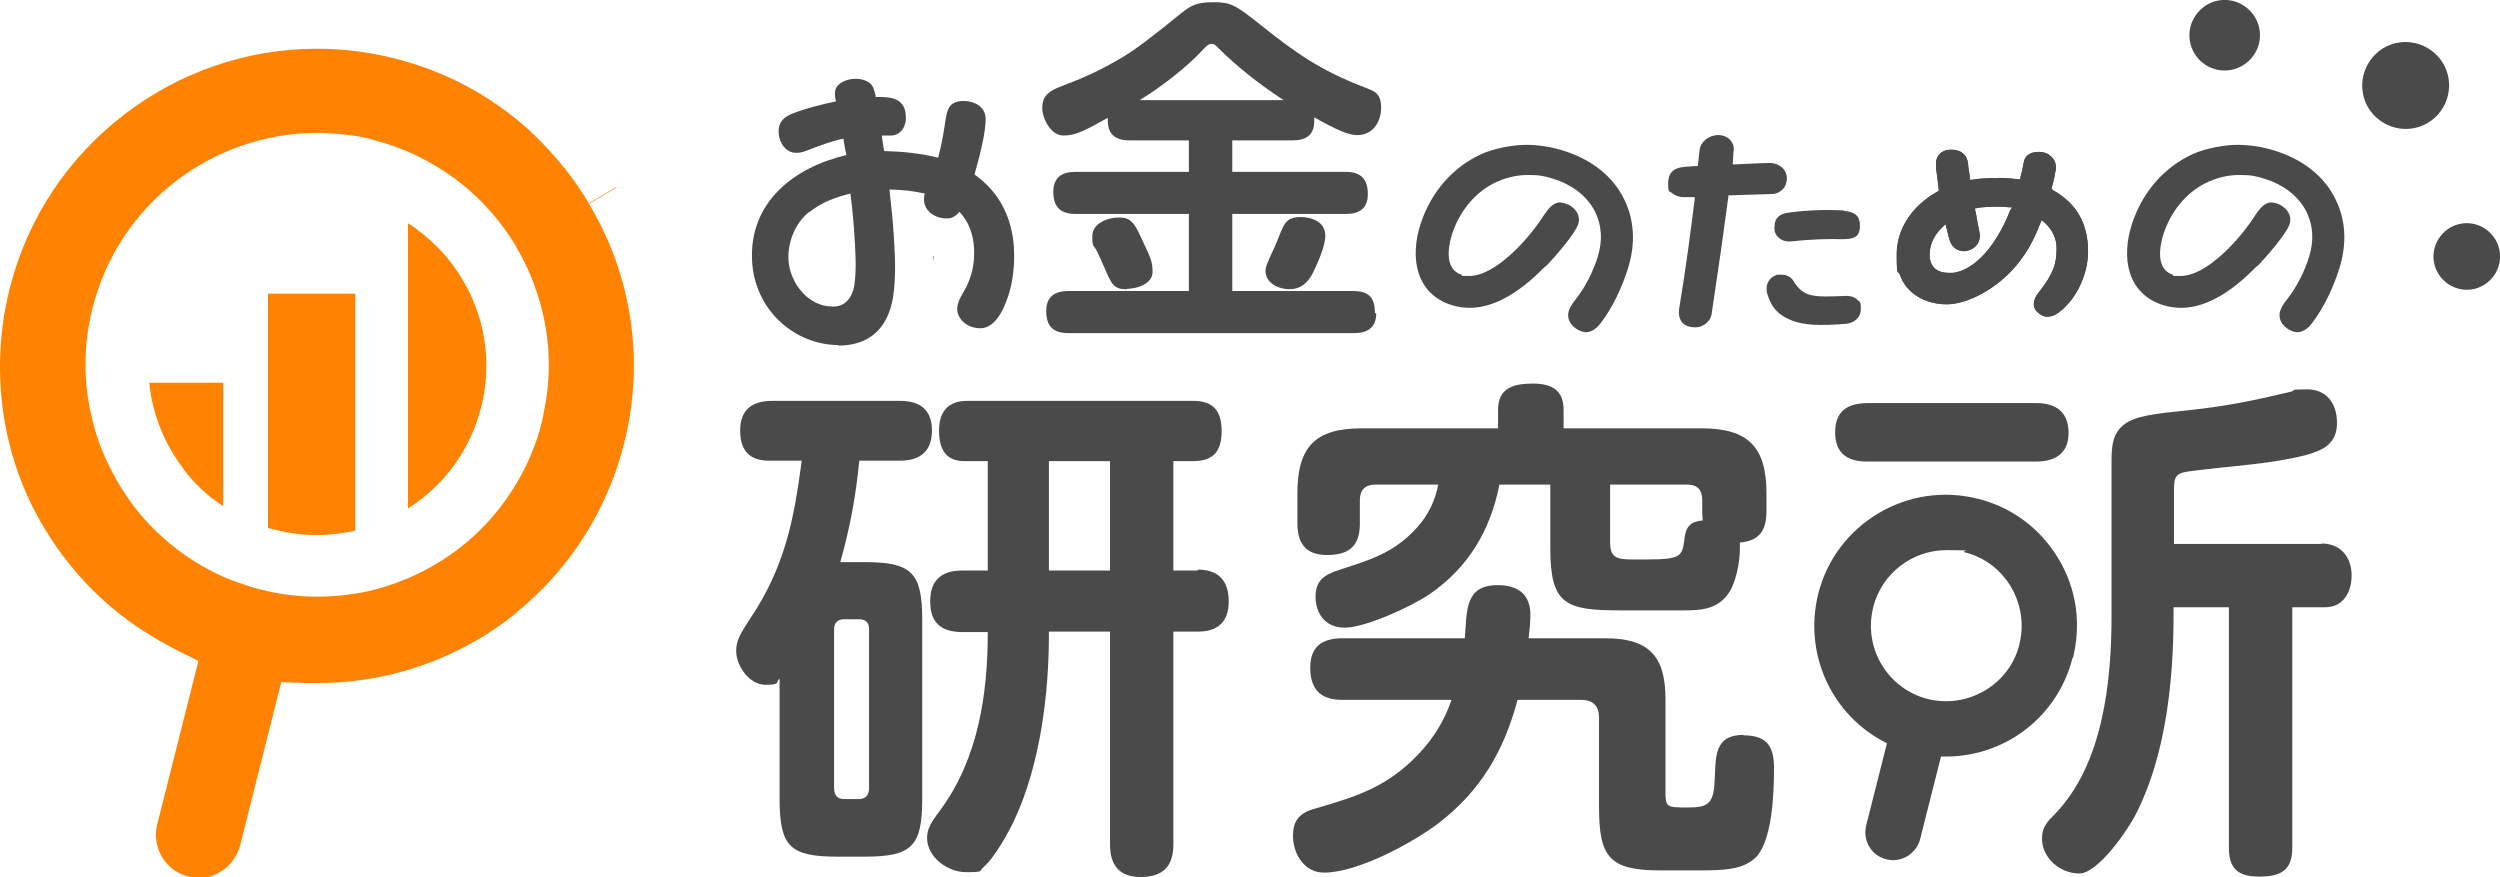 <?xml version="1.0" encoding="UTF-8"?>
<svg id="_レイヤー_1" data-name="レイヤー 1" xmlns="http://www.w3.org/2000/svg" width="564.4" height="198.1" version="1.1" viewBox="0 0 564.4 198.1">
  <defs>
    <style>
      .cls-1 {
        fill: #4a4a4a;
      }

      .cls-1, .cls-2 {
        stroke-width: 0px;
      }

      .cls-2 {
        fill: #ff8200;
      }
    </style>
  </defs>
  <path class="cls-2" d="M41.4,105.9c2.5,3.3,5.5,6.1,9,8.4v-27.9h-16.7c.7,7.1,3.4,13.8,7.7,19.4Z"/>
  <path class="cls-2" d="M60.6,119.2c.5.2,1.1.3,1.6.4,3.1.8,6.3,1.2,9.4,1.2,2.9,0,5.8-.4,8.6-1v-53.5h-19.7v52.9Z"/>
  <path class="cls-2" d="M94.4,52c-.7-.6-1.5-1.1-2.3-1.6v64.4c8.3-5.3,14.1-13.3,16.5-22.8.8-3.1,1.2-6.3,1.2-9.4,0-6.8-1.8-13.5-5.4-19.5-2.6-4.4-6-8.1-10-11.1Z"/>
  <path class="cls-2" d="M139.1,42.4l-6.1,3.6c-2.9-4.9-6.4-9.4-10.3-13.4-1-1.1-2.1-2.1-3.1-3.1-8.6-7.8-18.9-13.4-30.5-16.3-5.9-1.5-11.7-2.2-17.5-2.2-16,0-31.3,5.4-43.6,14.9C15.6,35.4,6.3,48.9,2.2,65.1.7,71,0,77,0,82.9c0,13.4,3.7,26.3,10.6,37.3,2.8,4.5,6.1,8.7,9.8,12.5,1.4,1.4,2.9,2.8,4.4,4.1,1.4,1.2,2.8,2.3,4.3,3.4,2.2,1.6,4.4,3,6.8,4.4,1.3.7,2.5,1.4,3.8,2.1l5.1,2.5-9.3,36.9c-.2.8-.3,1.6-.3,2.4,0,2.1.7,4.2,2,5.9,1.3,1.7,3.1,2.9,5.3,3.5.8.2,1.6.3,2.4.3,1.7,0,3.3-.4,4.9-1.4h0c2.2-1.3,3.7-3.4,4.4-5.9l9.3-36.9,5.7.2c.9,0,1.7,0,2.6,0,11.8,0,23-2.9,33-8.1,3.3-1.7,6.5-3.7,9.4-5.9.4-.3.9-.7,1.3-1,.4-.3.9-.7,1.3-1.1,2.1-1.7,4-3.5,5.9-5.4,8.6-8.8,15-19.9,18.2-32.6,1.5-5.8,2.2-11.8,2.2-17.6,0-12.7-3.4-25.3-10.2-36.6l6.1-3.6ZM122.7,93.5c-.1.6-.3,1.3-.4,1.9l-5.5-1.4,5.5,1.4c-1.2,4.8-3.1,9.3-5.5,13.4-1.7,2.9-3.7,5.7-5.9,8.2-3.6,4.1-7.8,7.6-12.6,10.4-2,1.2-4.2,2.3-6.3,3.2-.3.1-.5.2-.8.3-1.7.7-3.4,1.3-5.1,1.8-1.7.5-3.4.9-5.1,1.2-.3,0-.5,0-.8.1-2.8.5-5.7.7-8.6.7-3.7,0-7.4-.4-11-1.2-.2,0-.5-.1-.7-.2-.4,0-.7-.2-1.1-.2-1.1-.3-2.2-.6-3.3-1-1.5-.5-3-1-4.4-1.6-.2-.1-.5-.2-.7-.3-8.1-3.6-15-9.2-20.2-15.9-.3-.4-.6-.8-.9-1.3-1.7-2.3-3.1-4.7-4.4-7.3-2-3.9-3.5-8.1-4.4-12.5-.8-3.5-1.2-7.2-1.2-10.9,0-4.2.5-8.5,1.6-12.8,3-11.8,9.8-21.7,18.8-28.6,9-6.9,20.2-10.9,31.9-10.9,2.9,0,5.8.3,8.7.7,1.4.2,2.8.5,4.1.9h0,0c3.4.9,6.7,2.1,9.8,3.6,3,1.5,5.9,3.2,8.6,5.2.3.2.6.5.9.7,2.6,2,5,4.3,7.2,6.8,2.1,2.4,3.9,4.9,5.6,7.7.1.2.2.4.3.6,2.8,4.8,4.7,9.9,5.9,15.2.8,3.6,1.2,7.3,1.2,11,0,3.7-.4,7.3-1.2,11Z"/>
  <path class="cls-1" d="M307,118.3v-5.4c0-2.3,1.2-3.5,3.5-3.5h14.2c-.7,3.6-2.2,6.8-4.7,9.6-5.3,5.9-10.7,7.4-17.8,9.7-3.2,1.1-5.2,2.3-5.2,6s2.1,7,6.6,7,14.8-4.6,19.2-7.6c8.7-6,13.7-14.4,15.7-24.7h11.5v14.4c0,12.8,3.5,14,16,14h14.2c3.6,0,7.2-.2,9.7-3.4,2-2.5,2.9-7.4,2.9-10.6s0-.8-.1-1.3c4.6-.4,6.1-2.8,6.1-7.2v-3.9c0-10.6-4.2-14.7-14.7-14.7h-31.1v-4.2c0-4.5-2.8-5.9-6.9-5.9s-7.9.8-7.9,5.9v4.2h-30.8c-10.4,0-14.5,4.1-14.5,14.7v6.7c0,4.6,1.9,7.2,6.7,7.2s7.4-1.9,7.4-7ZM363.4,109.4h17.5c2.3,0,3.4,1.2,3.4,3.5v3.1c0,.5.1.9.1,1.5-2.7.2-3.8,1.4-4.1,4-.5,4-.6,4.8-8.4,4.8h-3.5c-3.5,0-4.9-.5-4.9-3.9v-13Z"/>
  <path class="cls-1" d="M254.4,65.2c2.3,0,5.8-1.1,5.8-3.8s-.6-3.4-2.7-8c-1.5-3.3-2.4-4.3-4.9-4.3s-6,1.3-6,4.2.3,1.8,1.1,3.5c.5,1.1,1.1,2.3,1.5,3.3,1.8,4.3,2.3,5.2,5.2,5.2Z"/>
  <path class="cls-1" d="M189.1,78c.4,0,.7,0,1.1,0,6.8-.4,10.3-4.5,11.4-10.8.7-4.5.5-9.1.2-13.7-.2-3.5-.6-7.2-1-10.7,2.7,0,5.3.3,8,.9-.2.5-.2,1-.2,1.6.2,2.5,2.6,4,5,4s.2,0,.3,0c1.1,0,2-.6,2.7-1.5,2.1,2.2,3.1,5.1,3.3,8.1.2,3.6-.5,6.8-2.3,9.9-1.1,1.8-1.5,2.9-1.5,4.1.2,2.6,2.7,4.2,5.1,4.2s.2,0,.3,0c2.1-.1,3.5-1.8,4.5-3.5,2.4-4.4,3.2-9.7,2.9-14.7-.4-6.7-3.3-12.6-8.9-16.5.9-3.2,2.7-9.7,2.5-12.9-.2-2.5-2.6-3.7-4.9-3.7s-.3,0-.4,0c-3.1.2-3.4,2.1-3.8,4.7-.4,2.7-.9,5.5-1.6,8.1-4-1-8.1-1.4-12.2-1.5-.2-1.2-.4-2.3-.5-3.5.5,0,1.1,0,1.7,0s.2,0,.4,0c2.4-.1,3.5-2.4,3.3-4.5-.2-3.6-2.9-4.2-5.8-4.2s-.7,0-1,0c-.1-.7-.3-1.5-.6-2.2-.7-1.4-2.4-1.9-3.9-1.9s-.3,0-.4,0c-2,.1-4.5,1.2-4.3,3.5,0,.6.1,1.1.2,1.6-3.3.7-6.6,1.5-9.7,2.7-2.1.8-3.4,2.1-3.2,4.5.1,2.1,1.6,4.4,3.9,4.4s.1,0,.2,0c.9,0,1.7-.3,2.5-.6,2.6-1,5.2-2,8-2.6.2,1.2.4,2.5.7,3.7-11.9,2.8-22.1,10.7-21.3,24.1.3,5.1,2.5,10,6.3,13.5,3.5,3.3,8.3,5.3,13.2,5.3ZM182.7,47.9c2.7-2.2,6-3.4,9.3-4.2.4,3.2.7,6.4.9,9.5.2,3.6.5,7.4,0,11-.3,2.5-1.8,4.9-4.5,5-.2,0-.3,0-.5,0-5.5,0-9.6-5.4-9.9-10.5-.2-4,1.5-8.3,4.6-10.8Z"/>
  <path class="cls-1" d="M289.3,52c-.6,1.5-1.1,2.8-1.6,3.9-1.6,3.4-2,4.4-2,5.3,0,2.7,3,4.1,5.4,4.1s4.1-1.3,5.3-3.7c2.1-4.3,2.8-6.9,2.8-8.4,0-3.1-3-4.2-5.6-4.2s-3.5,1-4.3,3.1Z"/>
  <path class="cls-1" d="M310.4,70.7c0-3.6-1.4-5-5-5h-27.2v-17.4h25.6c3.1,0,5-1.2,5-4.5s-1.5-5-5-5h-25.6v-7.1h13.5c3.1,0,5-1.1,5-4.4s0-.6,0-.8c5.4,3,7.8,4,9.7,4,3.5,0,5.4-2.9,5.4-6.2s-1.5-3.7-3.8-4.6c-10.1-3.9-15.4-7.7-23.7-14.3-5.4-4.3-6.5-4.9-10.3-4.9s-5,.6-7.6,2.7c-6.3,5.1-10.4,8.3-13.8,10.2-4.5,2.6-8,4.2-12.8,6-3.6,1.3-4.5,2.7-4.5,5s1.9,6.2,4.8,6.2,5.1-1.3,10-4v.6c0,3.3,1.9,4.5,5,4.5h13.3v7.1h-25.6c-3,0-5,1.2-5,4.5s1.5,5,5,5h25.6v17.4h-27.2c-3,0-5,1.2-5,4.5s1.4,5,5,5h64.5c3,0,5-1.2,5-4.5ZM257.3,22.6c4.5-2.7,10.6-7.4,14.1-11.2,1.1-1.2,1.5-1.5,2.1-1.5s.8.2,1.3.7c4.5,4.5,9.6,8.5,15,12h-32.5Z"/>
  <path class="cls-1" d="M210.9,57.9h-.2c0,.4,0,.7,0,1.1,0-.4.1-.7.2-1.1Z"/>
  <path class="cls-1" d="M270.4,128.8h-5.5v-24.7h4.5c4.6,0,6.4-2.3,6.4-6.8s-1.9-6.8-6.4-6.8h-51.1c-4.3,0-6.3,2.5-6.3,6.7s1.5,6.9,5.7,6.9h5.3v24.7h-5.7c-4.7,0-7.3,2.1-7.3,7s2.6,6.9,7.3,6.9h5.7c0,14.2-2.2,28.7-10.8,40.3-2.1,2.8-2.9,4.2-2.9,6.2,0,4.2,4.5,7.7,8.8,7.7s2.8-.2,4-1.2c2.3-1.9,5.7-7.9,7-10.8,5.7-12.3,7.7-28.1,7.7-41.6v-.7h13.8v48.1c0,4.6,2.1,7.3,6.9,7.3s7.4-2.2,7.4-7.3v-48.1h5.5c4.5,0,7-2.2,7-6.8s-2.2-7.2-7-7.2ZM250.6,128.8h-13.8v-24.7h13.8v24.7Z"/>
  <path class="cls-1" d="M393.7,165.9c-6.9,0-6.3,5.2-6.6,10.3-.2,5.6-1.8,6.1-6.3,6.1s-4.8-.1-4.8-3.5v-21c0-9.7-3.8-13.7-13.5-13.7h-17.4c.2-1.8.4-3.5.4-5.3,0-4.7-2.9-6.7-7.4-6.7-7.5,0-6.9,5.9-7.4,12h-27.7c-4.5,0-7.2,1.9-7.2,6.6s2.1,7.3,7.2,7.3h24.7c-1.6,4.7-4.1,8.7-7.5,12.3-6.9,7.2-13.5,9.4-22.8,12.1-3.5.9-5.5,2.3-5.5,6.3s2.5,8.3,7,8.3c7.6,0,19.8-6.6,25.8-11.1,9.6-7.4,14.8-16.3,17.9-27.9h14.3c2.8,0,4.1,1.4,4.1,4.1v20.2c0,11.1,2.3,14.2,13.7,14.2h9.1c5.3,0,9.3-.2,12.1-2.5,4.3-3.4,4.6-15.4,4.6-20.6s-1.8-7.4-7-7.4Z"/>
  <path class="cls-1" d="M414.3,97.6c0,4.7,2.7,6.6,7.2,6.6h38.2c4.2,0,7.3-1.8,7.3-6.4s-2.6-6.8-7.3-6.8h-38.2c-4.5.1-7.2,1.8-7.2,6.7Z"/>
  <path class="cls-1" d="M524.2,122.8h-33.4v-12.2c0-3.3.5-3.9,4.3-4.3,8.3-1.1,17.6-1.5,25.6-3.6,3.9-1.1,6.9-2.6,6.9-7.2s-2.5-7.6-6.7-7.6-2.6.2-3.6.5c-8.3,2-14.7,3.3-23.1,4.2-3.9.5-11,.8-14.2,2.9-3.3,2.2-3.3,5.6-3.3,9.3v34.2c0,14.9-1.9,33.4-12.7,44.7-1.8,1.8-3,3-3,5.6,0,4.5,4.2,7.9,8.4,7.9s11-9.7,13.1-14c6.5-13.1,8.2-29.8,8.2-44.2v-1.9h12.5v54.4c0,4.7,2.2,6.4,6.8,6.4s7.5-1.2,7.5-6.4v-54.4h7.4c4.1,0,6-3.4,6-7.2s-2.2-7.2-6.8-7.2Z"/>
  <path class="cls-1" d="M203.2,104c4.5,0,7.2-2.1,7.2-6.8s-2.7-6.7-7.2-6.7h-28.9c-4.5,0-7.2,2-7.2,6.7s2.3,6.8,6.5,6.8h7.4c-1.8,13.7-3.9,24.2-11.8,35.9-2.1,3.2-3,4.8-3,7,0,3.5,3,7.7,6.6,7.7s2.2-.6,3.2-1.4v27.1c0,10.8,2.3,13.1,13.1,13.1h6c10.8,0,13.1-2.3,13.1-13.1v-40.3c0-10.7-2.3-13.1-13.1-13.1h-5.4c2.2-7.7,3.5-14.9,4.3-22.9h9.3ZM190.6,139.8h3.3c1.5,0,2.3.7,2.3,2.3v35.8c0,1.6-.8,2.5-2.3,2.5h-3.3c-1.5,0-2.3-.8-2.3-2.5v-35.8c0-1.5.8-2.3,2.3-2.3Z"/>
  <g>
    <path class="cls-1" d="M558.7,65.2c-4,1-8.1-1.5-9.1-5.5-1-4,1.5-8.1,5.5-9.1,4-1,8.1,1.5,9.1,5.5,1,4-1.5,8.1-5.5,9.1Z"/>
    <path class="cls-1" d="M551,25.1c-3.2,4.4-9.3,5.3-13.7,2.1-4.4-3.2-5.3-9.3-2.1-13.7,3.2-4.4,9.3-5.3,13.7-2.1,4.4,3.2,5.3,9.3,2.1,13.7Z"/>
    <path class="cls-1" d="M502.8,15.9c-4.4.3-8.2-3-8.5-7.4-.3-4.4,3.1-8.2,7.4-8.5,4.4-.3,8.2,3.1,8.5,7.4.3,4.4-3.1,8.2-7.4,8.5Z"/>
  </g>
  <path class="cls-1" d="M468,148.5c1.9-7.7.8-15.6-3.3-22.4-4.1-6.8-10.5-11.6-18.2-13.5-15.8-4-32,5.6-36,21.4-3.4,13.6,3,27.6,15.5,33.8l-4.7,18.6c-.8,3.4,1.2,6.8,4.6,7.6.5.1,1,.2,1.5.2,1.1,0,2.2-.3,3.2-.9,1.4-.9,2.5-2.2,2.9-3.9l4.7-18.6c.4,0,.7,0,1.1,0,13.5,0,25.3-9.1,28.6-22.3ZM455.9,145.5c-1.1,4.4-3.9,8.1-7.8,10.4-3.9,2.3-8.5,3-12.9,1.9-9.1-2.3-14.6-11.6-12.3-20.7,1.9-7.7,8.9-12.9,16.5-12.9s2.8.2,4.2.5c4.4,1.1,8.1,3.9,10.4,7.8,2.3,3.9,3,8.5,1.9,12.9Z"/>
  <path class="cls-1" d="M349,60.1c1.8-1.8,6.6-7.3,7.3-9.5.7-2.2-1-4.1-3-4.7-.4-.1-.8-.2-1.1-.2-1.6,0-2.6,1.4-3.6,2.8-1.5,2.4-4.4,6.2-7.7,9.1-2.9,2.6-6.2,4.7-9.2,4.7s-1.2,0-1.8-.3c-3.8-1.2-3-6.2-2.1-9.1,1.7-5.2,5.1-9.3,9.4-11.5,2.4-1.2,5-1.9,7.8-1.9s3.8.3,5.8.9c3.8,1.2,7.3,3.6,9.2,7.2,1.7,3.4,1.8,6.8.7,10.4-1.1,3.4-2.7,6.7-5,9.6-.6.8-1.2,1.6-1.5,2.5-.7,2.1.8,4,2.8,4.7.4.1.7.2,1,.2,1.4,0,2.5-.9,3.4-2.1,2.7-3.5,4.8-8.1,6.1-12.2,1.8-5.7,1.6-11.4-1.3-16.6-2.8-5.1-7.8-8.4-13.3-10.1-2.9-.9-5.7-1.3-8.4-1.3s-7,.7-10.1,2.1c-6.3,2.9-11.3,8.4-13.7,15.8-2.4,7.4-1.2,15.7,7.1,18.3,1.3.4,2.7.6,4,.6,6.6,0,12.7-4.9,17.1-9.4Z"/>
  <path class="cls-1" d="M509.6,60.1c1.8-1.8,6.6-7.3,7.3-9.5.7-2.2-1-4.1-3-4.7-.4-.1-.8-.2-1.1-.2-1.6,0-2.6,1.4-3.6,2.8-1.5,2.4-4.4,6.2-7.7,9.1-2.9,2.6-6.2,4.7-9.2,4.7s-1.2,0-1.8-.3c-3.8-1.2-3-6.2-2.1-9.1,1.7-5.2,5.1-9.3,9.4-11.5,2.4-1.2,5-1.9,7.8-1.9s3.8.3,5.8.9c3.8,1.2,7.3,3.6,9.2,7.2,1.7,3.4,1.8,6.8.7,10.4-1.1,3.4-2.7,6.7-5,9.6-.6.8-1.2,1.6-1.5,2.5-.7,2.1.8,4,2.8,4.7.4.1.7.2,1,.2,1.4,0,2.5-.9,3.4-2.1,2.7-3.5,4.8-8.1,6.1-12.2,1.8-5.7,1.6-11.4-1.3-16.6-2.8-5.1-7.8-8.4-13.3-10.1-2.9-.9-5.7-1.3-8.4-1.3s-7,.7-10.1,2.1c-6.3,2.9-11.3,8.4-13.7,15.8-2.4,7.4-1.2,15.7,7.1,18.3,1.3.4,2.7.6,4,.6,6.6,0,12.7-4.9,17.1-9.4Z"/>
  <path class="cls-1" d="M463.5,42.8h-.3c0-.1,0-.4,0-.4.4-1.4.7-2.8.9-4.1.2-1.2-.3-2.1-.7-2.6-.7-.9-1.8-1.4-3-1.4-.9,0-3.1.1-3.5,2.3-.2,1.2-.5,2.5-.8,3.6v.3c0,0-.4,0-.4,0-2.7-.4-5.4-.4-7.9-.2-.9,0-1.7.2-2.7.3h-.4c0,0,0-.3,0-.3,0-.8-.2-1.6-.3-2.3,0-.4-.1-.8-.1-1.1-.2-1.9-1.6-3.1-3.6-3.1h-.5c-2.5.2-3.3,2-3.1,3.6v.6c.2,1.6.4,3.2.6,4.8v.3s-.2.1-.2.1c-5.8,3.2-9.3,8.5-9.3,14.2s.3,3.3.8,4.8c1.4,4,5.6,6.5,10.5,6.5s12.8-4,17.6-11.3c1.3-1.9,2.5-4.3,3.6-7.2l.2-.5.4.3c1.9,1.6,3,3.7,3,6,0,3.4-.6,5.7-4.1,10.1-.7.9-1.8,2.7-.3,4.3.7.7,1.5,1.1,2.3,1.1s1.7-.3,2.5-.9c4.6-3.4,6.7-9.4,6.7-13.8,0-6.4-2.7-11-8-13.9ZM453.9,47.3c-3.9,10-9.3,13.9-13,14.3-.3,0-.6,0-.9,0-1.5,0-2.7-.4-3.4-1.2-.9-1-1.2-2.5-.8-4.5.3-1.6,1.3-3.3,2.9-4.8l.5-.5.2.7c.1.4.2.8.3,1.2.1.5.2,1,.4,1.5.6,2.3,2.5,3,4.1,2.6,1.6-.4,3.1-1.8,2.7-4.1-.2-.9-.4-1.9-.6-3-.1-.7-.2-1.4-.4-2.1v-.4c0,0,.3,0,.3,0,.5-.1.9-.2,1.3-.2,2.2-.2,4.3-.2,6.2,0h.5c0,0-.2.5-.2.5Z"/>
  <path class="cls-1" d="M416.3,47.5c-1,0-2.2-.1-3.5-.1-2.8,0-6.2.2-9,.6-2.2.3-3.2,1.3-3.2,3.3s0,.3,0,.4c0,.8.4,1.5,1,2,.7.6,1.7.9,2.7.8,4.8-.5,8.6-.6,11.7-.5,1.6,0,2.6-.2,3.2-.8.5-.5.7-1.2.7-2.3,0-2.1-1.1-3.1-3.7-3.3ZM419.2,67.6c-.6-.6-1.5-.8-2.4-.8-7.6.3-9.6.4-12-3.5-.4-.7-1.4-1.3-2.7-1.3s-.9,0-1.3.2c-1.8.7-2.3,2.6-1.8,4.2.9,3,2.4,4.7,5.4,5.9,2.6,1.1,6.5,1.3,12.3.8,1.7-.1,3.4-1.3,3.4-3.3s-.3-1.6-.9-2.2ZM399.7,36.8c-2.4,0-5,.2-7.7.3h-.8s0-.4,0-.4c0-.5.1-.9.1-1.4,0-.5,0-.9.1-1.4.1-1-.3-1.7-.7-2.2-.7-.8-1.7-1.2-2.8-1.2-2.1,0-4,1.5-4.2,3.4l-.4,3.6h-.3c-.5,0-1,0-1.5.1-.5,0-.9,0-1.4.1-2.3.2-3.5,1.4-3.5,3.7s.3,1.7.9,2.2c.7.6,1.8,1,3.1.9.3,0,.5,0,.8,0,.3,0,.5,0,.8,0h.4v.4c-.9,7.2-2,15.8-3.5,24.7-.2,1.3,0,2.3.6,3.1.6.8,1.7,1.2,3,1.2,2.2,0,3.5-1.7,3.7-2.9,1.5-9.9,2.7-18.3,3.8-26.6v-.3s.4,0,.4,0c2.8-.1,6.3-.2,9.4-.3,1,0,1.8-.4,2.5-1.1.6-.6.9-1.5.9-2.5,0-1.9-1.7-3.4-3.8-3.4Z"/>
  <path class="cls-1" d="M463.5,42.8h-.3c0-.1,0-.4,0-.4.4-1.4.7-2.8.9-4.1.2-1.2-.3-2.1-.7-2.6-.7-.9-1.8-1.4-3-1.4-.9,0-3.1.1-3.5,2.3-.2,1.2-.5,2.5-.8,3.6v.3c0,0-.4,0-.4,0-2.7-.4-5.4-.4-7.9-.2-.9,0-1.7.2-2.7.3h-.4c0,0,0-.3,0-.3,0-.8-.2-1.6-.3-2.3,0-.4-.1-.8-.1-1.1-.2-1.9-1.6-3.1-3.6-3.1h-.5c-2.5.2-3.3,2-3.1,3.6v.6c.2,1.6.4,3.2.6,4.8v.3s-.2.1-.2.1c-5.8,3.2-9.3,8.5-9.3,14.2s.3,3.3.8,4.8c1.4,4,5.6,6.5,10.5,6.5s12.8-4,17.6-11.3c1.3-1.9,2.5-4.3,3.6-7.2l.2-.5.4.3c1.9,1.6,3,3.7,3,6,0,3.4-.6,5.7-4.1,10.1-.7.9-1.8,2.7-.3,4.3.7.7,1.5,1.1,2.3,1.1s1.7-.3,2.5-.9c4.6-3.4,6.7-9.4,6.7-13.8,0-6.4-2.7-11-8-13.9ZM453.9,47.3c-3.9,10-9.3,13.9-13,14.3-.3,0-.6,0-.9,0-1.5,0-2.7-.4-3.4-1.2-.9-1-1.2-2.5-.8-4.5.3-1.6,1.3-3.3,2.9-4.8l.5-.5.2.7c.1.4.2.8.3,1.2.1.5.2,1,.4,1.5.6,2.3,2.5,3,4.1,2.6,1.6-.4,3.1-1.8,2.7-4.1-.2-.9-.4-1.9-.6-3-.1-.7-.2-1.4-.4-2.1v-.4c0,0,.3,0,.3,0,.5-.1.9-.2,1.3-.2,2.2-.2,4.3-.2,6.2,0h.5c0,0-.2.5-.2.5Z"/>
</svg>
